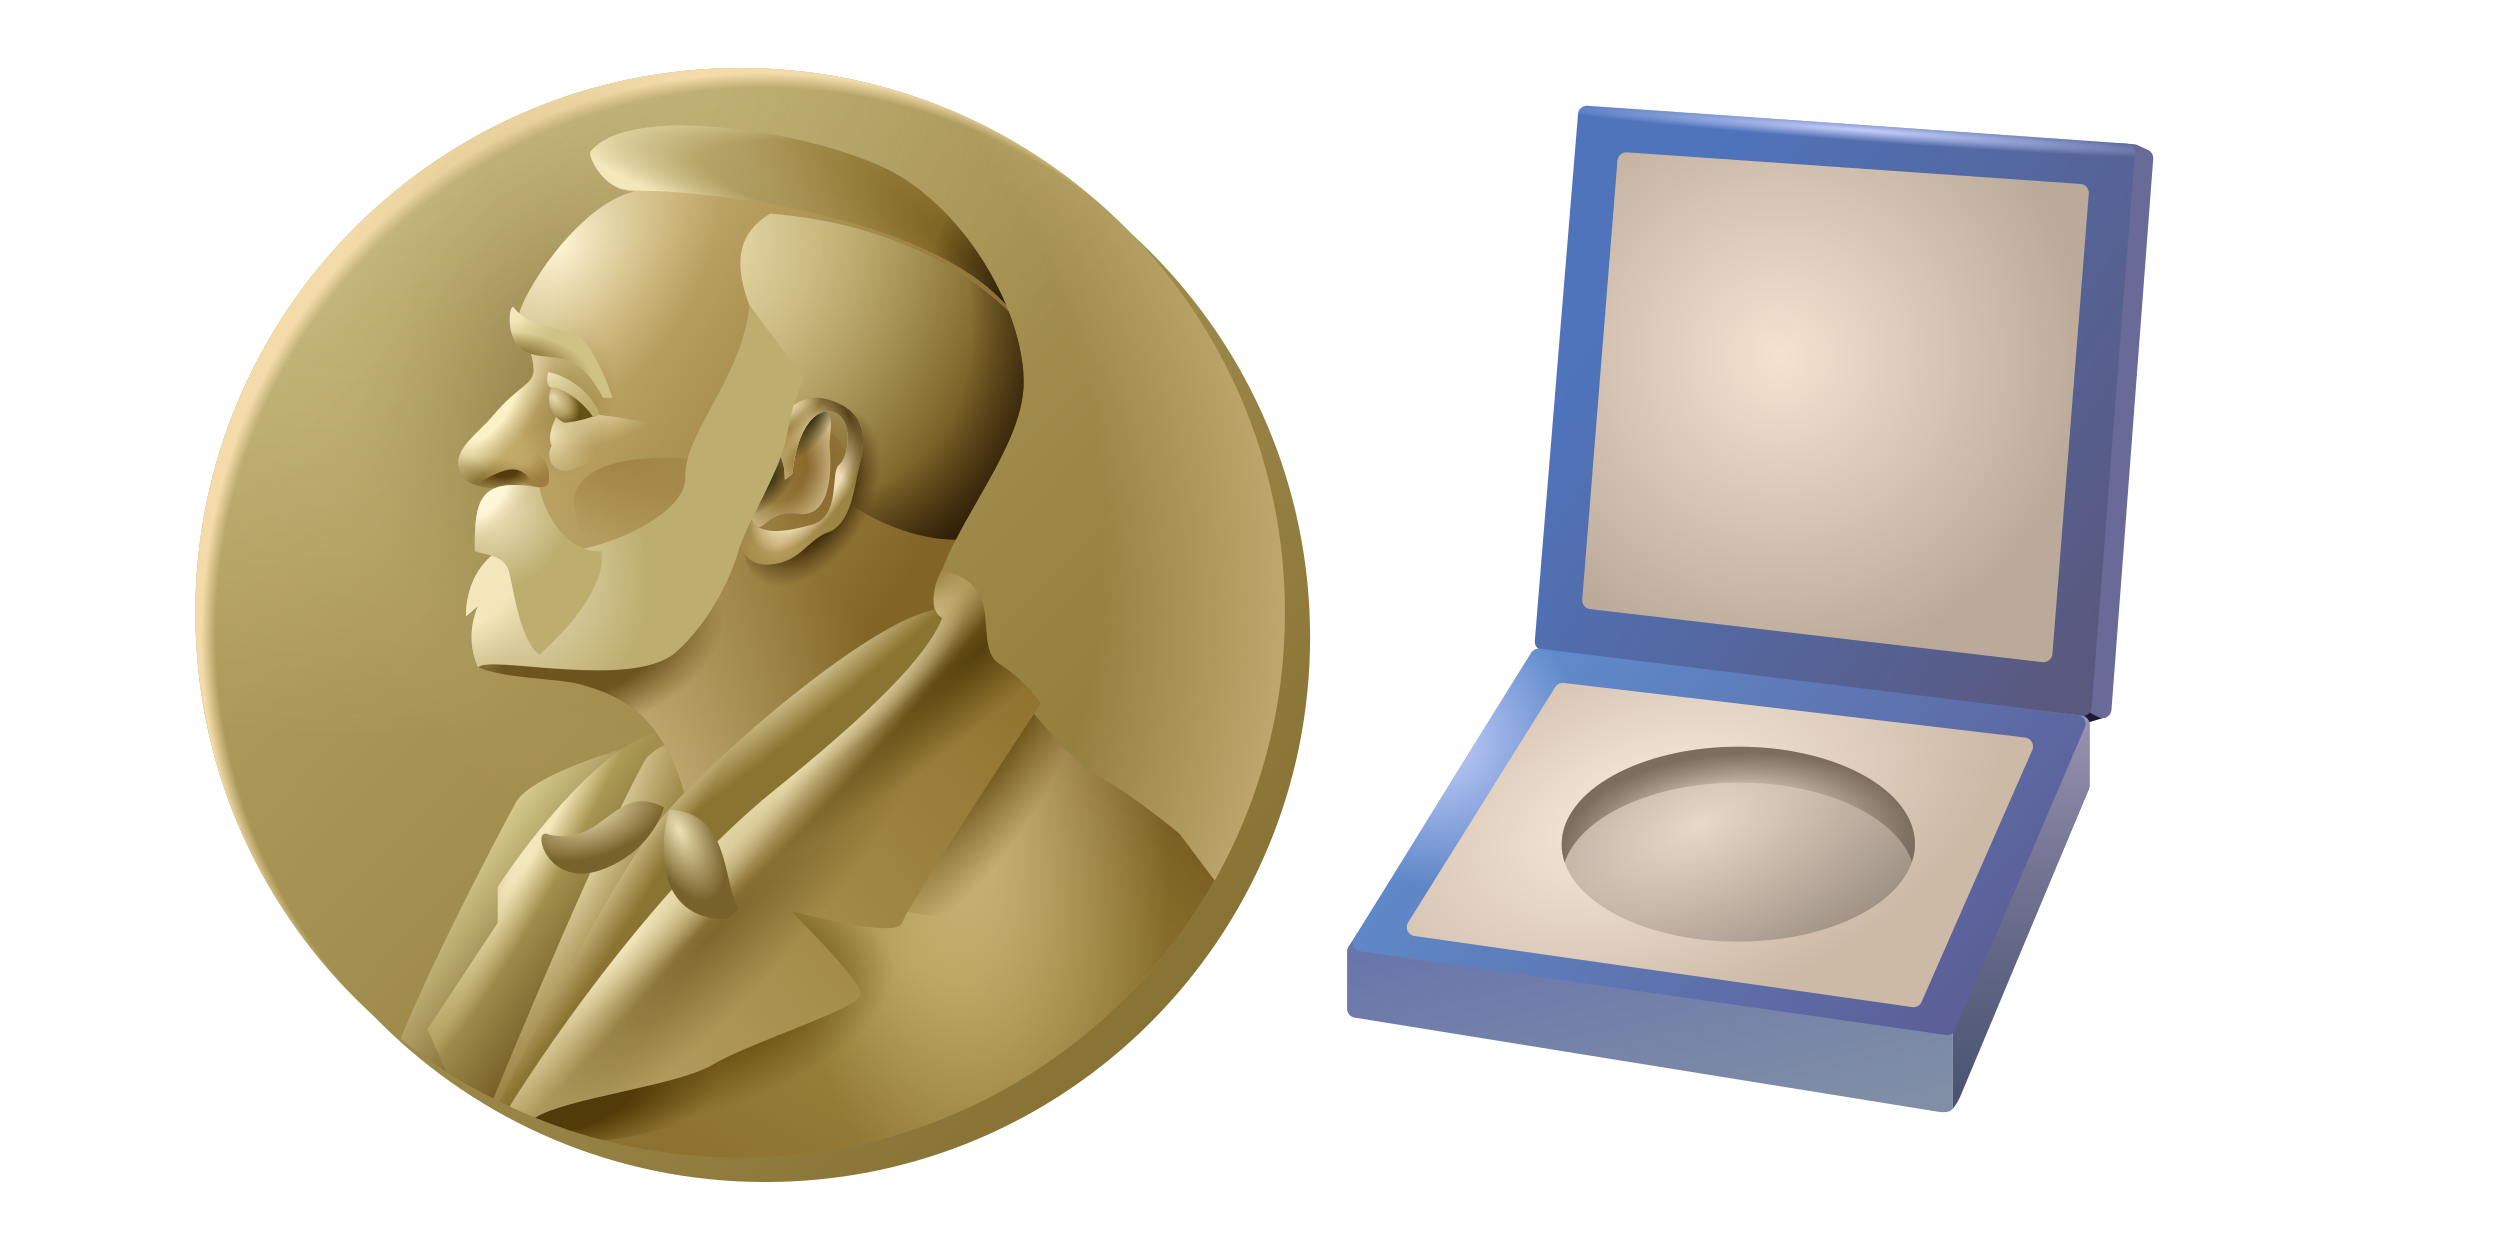 <svg viewBox="0 0 240 120" fill="none" xmlns="http://www.w3.org/2000/svg">
<path d="M125.769 61.174C125.769 90.059 102.353 113.475 73.468 113.475C44.582 113.475 21.166 90.059 21.166 61.174C21.166 32.288 44.582 8.872 73.468 8.872C102.353 8.872 125.769 32.288 125.769 61.174Z" fill="url(#paint0_linear_1909_232)"/>
<path d="M123.354 58.827C123.354 87.712 99.937 111.128 71.052 111.128C42.166 111.128 18.75 87.712 18.75 58.827C18.75 29.941 42.166 6.525 71.052 6.525C99.937 6.525 123.354 29.941 123.354 58.827Z" fill="url(#paint1_linear_1909_232)"/>
<path d="M123.354 58.827C123.354 87.712 99.937 111.128 71.052 111.128C42.166 111.128 18.75 87.712 18.75 58.827C18.75 29.941 42.166 6.525 71.052 6.525C99.937 6.525 123.354 29.941 123.354 58.827Z" fill="url(#paint2_radial_1909_232)"/>
<path d="M123.354 58.827C123.354 87.712 99.937 111.128 71.052 111.128C42.166 111.128 18.75 87.712 18.75 58.827C18.75 29.941 42.166 6.525 71.052 6.525C99.937 6.525 123.354 29.941 123.354 58.827Z" fill="url(#paint3_radial_1909_232)"/>
<path d="M123.354 58.827C123.354 87.712 99.937 111.128 71.052 111.128C42.166 111.128 18.75 87.712 18.75 58.827C18.75 29.941 42.166 6.525 71.052 6.525C99.937 6.525 123.354 29.941 123.354 58.827Z" fill="url(#paint4_radial_1909_232)"/>
<path d="M123.354 58.827C123.354 87.712 99.937 111.128 71.052 111.128C42.166 111.128 18.75 87.712 18.75 58.827C18.75 29.941 42.166 6.525 71.052 6.525C99.937 6.525 123.354 29.941 123.354 58.827Z" fill="url(#paint5_radial_1909_232)"/>
<path d="M63.028 82.897C67.783 75.468 66.743 75.319 64.811 71.308C59.343 71.308 50.052 93.397 46.09 104.442L49.507 106.225C52.429 100.925 59.224 88.841 63.028 82.897Z" fill="url(#paint6_radial_1909_232)"/>
<path fill-rule="evenodd" clip-rule="evenodd" d="M45.402 104.417C42.957 103.039 40.635 101.47 38.454 99.729C41.511 92.237 47.06 81.562 49.588 76.918C51.036 74.681 57.538 72.477 60.608 71.655L45.402 104.417Z" fill="url(#paint7_linear_1909_232)"/>
<path fill-rule="evenodd" clip-rule="evenodd" d="M47.36 105.467C45.805 104.676 44.295 103.809 42.835 102.872L41.036 98.793L47.779 88.596V85.142C50.849 80.427 58.338 70.833 63.733 70.175C61.081 72.953 52.056 94.033 47.36 105.467Z" fill="url(#paint8_linear_1909_232)"/>
<path fill-rule="evenodd" clip-rule="evenodd" d="M47.36 105.467C45.805 104.676 44.295 103.809 42.835 102.872L41.036 98.793L47.779 88.596V85.142C50.849 80.427 58.338 70.833 63.733 70.175C61.081 72.953 52.056 94.033 47.36 105.467Z" fill="url(#paint9_radial_1909_232)"/>
<path d="M49.753 30.538C49.884 28.564 55.345 19.683 60.937 18.367C57.976 18.367 56.551 15.187 56.661 14.584C60.444 9.814 77.384 12.61 84.785 16.064C92.187 19.518 98.108 29.222 98.272 36.459C98.437 43.695 89.391 52.248 89.72 58.662L65.871 76.918C63.897 68.366 58.634 66.228 55.345 65.241C52.713 64.452 48.437 64.145 46.628 64.09C45.805 61.787 46.068 56.179 49.095 53.81L47.352 51.174C46.958 49.727 46.628 46.985 47.944 46.985C45.477 46.697 44.242 46.403 43.996 44.682C43.75 42.961 46.063 41.433 47.352 39.882C49.778 36.963 51.233 36.984 51.233 35.472C51.233 33.959 49.753 30.538 49.753 30.538Z" fill="url(#paint10_linear_1909_232)"/>
<path d="M49.753 30.538C49.884 28.564 55.345 19.683 60.937 18.367C57.976 18.367 56.551 15.187 56.661 14.584C60.444 9.814 77.384 12.61 84.785 16.064C92.187 19.518 98.108 29.222 98.272 36.459C98.437 43.695 89.391 52.248 89.72 58.662L65.871 76.918C63.897 68.366 58.634 66.228 55.345 65.241C52.713 64.452 48.437 64.145 46.628 64.09C45.805 61.787 46.068 56.179 49.095 53.81L47.352 51.174C46.958 49.727 46.628 46.985 47.944 46.985C45.477 46.697 44.242 46.403 43.996 44.682C43.75 42.961 46.063 41.433 47.352 39.882C49.778 36.963 51.233 36.984 51.233 35.472C51.233 33.959 49.753 30.538 49.753 30.538Z" fill="url(#paint11_radial_1909_232)"/>
<path d="M49.753 30.538C49.884 28.564 55.345 19.683 60.937 18.367C57.976 18.367 56.551 15.187 56.661 14.584C60.444 9.814 77.384 12.61 84.785 16.064C92.187 19.518 98.108 29.222 98.272 36.459C98.437 43.695 89.391 52.248 89.72 58.662L65.871 76.918C63.897 68.366 58.634 66.228 55.345 65.241C52.713 64.452 48.437 64.145 46.628 64.09C45.805 61.787 46.068 56.179 49.095 53.81L47.352 51.174C46.958 49.727 46.628 46.985 47.944 46.985C45.477 46.697 44.242 46.403 43.996 44.682C43.75 42.961 46.063 41.433 47.352 39.882C49.778 36.963 51.233 36.984 51.233 35.472C51.233 33.959 49.753 30.538 49.753 30.538Z" fill="url(#paint12_radial_1909_232)"/>
<path d="M49.753 30.538C49.884 28.564 55.345 19.683 60.937 18.367C57.976 18.367 56.551 15.187 56.661 14.584C60.444 9.814 77.384 12.61 84.785 16.064C92.187 19.518 98.108 29.222 98.272 36.459C98.437 43.695 89.391 52.248 89.72 58.662L65.871 76.918C63.897 68.366 58.634 66.228 55.345 65.241C52.713 64.452 48.437 64.145 46.628 64.09C45.805 61.787 46.068 56.179 49.095 53.81L47.352 51.174C46.958 49.727 46.628 46.985 47.944 46.985C45.477 46.697 44.242 46.403 43.996 44.682C43.75 42.961 46.063 41.433 47.352 39.882C49.778 36.963 51.233 36.984 51.233 35.472C51.233 33.959 49.753 30.538 49.753 30.538Z" fill="url(#paint13_radial_1909_232)"/>
<path d="M49.753 30.538C49.884 28.564 55.345 19.683 60.937 18.367C57.976 18.367 56.551 15.187 56.661 14.584C60.444 9.814 77.384 12.61 84.785 16.064C92.187 19.518 98.108 29.222 98.272 36.459C98.437 43.695 89.391 52.248 89.72 58.662L65.871 76.918C63.897 68.366 58.634 66.228 55.345 65.241C52.713 64.452 48.437 64.145 46.628 64.09C45.805 61.787 46.068 56.179 49.095 53.81L47.352 51.174C46.958 49.727 46.628 46.985 47.944 46.985C45.477 46.697 44.242 46.403 43.996 44.682C43.75 42.961 46.063 41.433 47.352 39.882C49.778 36.963 51.233 36.984 51.233 35.472C51.233 33.959 49.753 30.538 49.753 30.538Z" fill="url(#paint14_radial_1909_232)"/>
<path d="M49.753 30.538C49.884 28.564 55.345 19.683 60.937 18.367C57.976 18.367 56.551 15.187 56.661 14.584C60.444 9.814 77.384 12.61 84.785 16.064C92.187 19.518 98.108 29.222 98.272 36.459C98.437 43.695 89.391 52.248 89.72 58.662L65.871 76.918C63.897 68.366 58.634 66.228 55.345 65.241C52.713 64.452 48.437 64.145 46.628 64.09C45.805 61.787 46.068 56.179 49.095 53.81L47.352 51.174C46.958 49.727 46.628 46.985 47.944 46.985C45.477 46.697 44.242 46.403 43.996 44.682C43.75 42.961 46.063 41.433 47.352 39.882C49.778 36.963 51.233 36.984 51.233 35.472C51.233 33.959 49.753 30.538 49.753 30.538Z" fill="url(#paint15_radial_1909_232)"/>
<path d="M49.753 30.538C49.884 28.564 55.345 19.683 60.937 18.367C57.976 18.367 56.551 15.187 56.661 14.584C60.444 9.814 77.384 12.61 84.785 16.064C92.187 19.518 98.108 29.222 98.272 36.459C98.437 43.695 89.391 52.248 89.72 58.662L65.871 76.918C63.897 68.366 58.634 66.228 55.345 65.241C52.713 64.452 48.437 64.145 46.628 64.09C45.805 61.787 46.068 56.179 49.095 53.81L47.352 51.174C46.958 49.727 46.628 46.985 47.944 46.985C45.477 46.697 44.242 46.403 43.996 44.682C43.75 42.961 46.063 41.433 47.352 39.882C49.778 36.963 51.233 36.984 51.233 35.472C51.233 33.959 49.753 30.538 49.753 30.538Z" fill="url(#paint16_radial_1909_232)"/>
<path d="M55.099 47.725C55.345 46.491 56.743 43.202 67.187 44.106C68.174 52.165 59.95 56.771 58.306 55.702C56.661 54.633 54.852 48.958 55.099 47.725Z" fill="url(#paint17_radial_1909_232)"/>
<path fill-rule="evenodd" clip-rule="evenodd" d="M51.071 107.176C50.001 106.734 48.948 106.256 47.915 105.746C51.881 97.825 59.203 83.897 63.075 79.057C68.338 72.478 86.101 57.346 91.2 58.498L84.95 73.136L51.071 107.176Z" fill="#8A7431"/>
<path fill-rule="evenodd" clip-rule="evenodd" d="M51.071 107.176C50.001 106.734 48.948 106.256 47.915 105.746C51.881 97.825 59.203 83.897 63.075 79.057C68.338 72.478 86.101 57.346 91.2 58.498L84.95 73.136L51.071 107.176Z" fill="url(#paint18_radial_1909_232)"/>
<path fill-rule="evenodd" clip-rule="evenodd" d="M51.071 107.176C50.001 106.734 48.948 106.256 47.915 105.746C51.881 97.825 59.203 83.897 63.075 79.057C68.338 72.478 86.101 57.346 91.2 58.498L84.95 73.136L51.071 107.176Z" fill="url(#paint19_radial_1909_232)"/>
<path fill-rule="evenodd" clip-rule="evenodd" d="M50.302 106.85L50.575 106.029L78.535 80.043L98.436 67.543C99.971 69.462 103.601 73.595 105.837 74.779C108.074 75.964 111.704 78.782 113.239 80.043L116.609 84.536C107.63 100.412 90.592 111.128 71.052 111.128C63.679 111.128 56.663 109.602 50.302 106.85Z" fill="url(#paint20_linear_1909_232)"/>
<path fill-rule="evenodd" clip-rule="evenodd" d="M50.302 106.85L50.575 106.029L78.535 80.043L98.436 67.543C99.971 69.462 103.601 73.595 105.837 74.779C108.074 75.964 111.704 78.782 113.239 80.043L116.609 84.536C107.63 100.412 90.592 111.128 71.052 111.128C63.679 111.128 56.663 109.602 50.302 106.85Z" fill="url(#paint21_radial_1909_232)"/>
<path fill-rule="evenodd" clip-rule="evenodd" d="M50.302 106.85L50.575 106.029L78.535 80.043L98.436 67.543C99.971 69.462 103.601 73.595 105.837 74.779C108.074 75.964 111.704 78.782 113.239 80.043L116.609 84.536C107.63 100.412 90.592 111.128 71.052 111.128C63.679 111.128 56.663 109.602 50.302 106.85Z" fill="url(#paint22_radial_1909_232)"/>
<path fill-rule="evenodd" clip-rule="evenodd" d="M102.785 72.348C101.084 70.703 99.371 68.712 98.436 67.543L78.535 80.043L55.574 101.382C53.739 103.724 52.272 105.761 51.338 107.285C53.444 108.143 55.618 108.867 57.851 109.448C61.872 109.394 72.235 105.782 75.806 103.699C79.753 101.396 89.157 95.828 89.322 94.512C89.453 93.459 84.881 88.7 82.578 86.453C85.977 87.385 92.874 88.92 93.269 87.604C93.565 86.615 98.524 78.878 102.785 72.348Z" fill="url(#paint23_radial_1909_232)"/>
<path fill-rule="evenodd" clip-rule="evenodd" d="M102.785 72.348C101.084 70.703 99.371 68.712 98.436 67.543L78.535 80.043L55.574 101.382C53.739 103.724 52.272 105.761 51.338 107.285C53.444 108.143 55.618 108.867 57.851 109.448C61.872 109.394 72.235 105.782 75.806 103.699C79.753 101.396 89.157 95.828 89.322 94.512C89.453 93.459 84.881 88.7 82.578 86.453C85.977 87.385 92.874 88.92 93.269 87.604C93.565 86.615 98.524 78.878 102.785 72.348Z" fill="url(#paint24_radial_1909_232)"/>
<path fill-rule="evenodd" clip-rule="evenodd" d="M102.785 72.348C101.084 70.703 99.371 68.712 98.436 67.543L78.535 80.043L55.574 101.382C53.739 103.724 52.272 105.761 51.338 107.285C53.444 108.143 55.618 108.867 57.851 109.448C61.872 109.394 72.235 105.782 75.806 103.699C79.753 101.396 89.157 95.828 89.322 94.512C89.453 93.459 84.881 88.7 82.578 86.453C85.977 87.385 92.874 88.92 93.269 87.604C93.565 86.615 98.524 78.878 102.785 72.348Z" fill="url(#paint25_radial_1909_232)"/>
<path fill-rule="evenodd" clip-rule="evenodd" d="M51.368 107.298C50.541 106.962 49.725 106.605 48.921 106.229C53.306 99.171 63.747 84.417 74.259 75.931C83.326 68.612 88.983 63.107 90.458 59.319C88.815 58.456 90.007 55.167 90.458 54.715C94.345 55.612 94.518 58.079 94.673 60.286C94.774 61.722 94.867 63.048 95.969 63.761C98.206 65.208 99.533 66.886 99.916 67.543C95.64 74.013 86.989 87.28 86.594 88.596C86.2 89.912 79.303 88.376 75.904 87.445C78.206 89.692 82.779 94.451 82.647 95.504C82.554 96.251 79.226 97.581 75.645 99.013C72.918 100.103 70.044 101.252 68.338 102.247C66.607 103.257 63.106 104.045 59.663 104.82C56.239 105.591 52.873 106.349 51.368 107.298Z" fill="url(#paint26_linear_1909_232)"/>
<path fill-rule="evenodd" clip-rule="evenodd" d="M51.368 107.298C50.541 106.962 49.725 106.605 48.921 106.229C53.306 99.171 63.747 84.417 74.259 75.931C83.326 68.612 88.983 63.107 90.458 59.319C88.815 58.456 90.007 55.167 90.458 54.715C94.345 55.612 94.518 58.079 94.673 60.286C94.774 61.722 94.867 63.048 95.969 63.761C98.206 65.208 99.533 66.886 99.916 67.543C95.64 74.013 86.989 87.28 86.594 88.596C86.2 89.912 79.303 88.376 75.904 87.445C78.206 89.692 82.779 94.451 82.647 95.504C82.554 96.251 79.226 97.581 75.645 99.013C72.918 100.103 70.044 101.252 68.338 102.247C66.607 103.257 63.106 104.045 59.663 104.82C56.239 105.591 52.873 106.349 51.368 107.298Z" fill="url(#paint27_radial_1909_232)"/>
<path fill-rule="evenodd" clip-rule="evenodd" d="M51.368 107.298C50.541 106.962 49.725 106.605 48.921 106.229C53.306 99.171 63.747 84.417 74.259 75.931C83.326 68.612 88.983 63.107 90.458 59.319C88.815 58.456 90.007 55.167 90.458 54.715C94.345 55.612 94.518 58.079 94.673 60.286C94.774 61.722 94.867 63.048 95.969 63.761C98.206 65.208 99.533 66.886 99.916 67.543C95.64 74.013 86.989 87.28 86.594 88.596C86.2 89.912 79.303 88.376 75.904 87.445C78.206 89.692 82.779 94.451 82.647 95.504C82.554 96.251 79.226 97.581 75.645 99.013C72.918 100.103 70.044 101.252 68.338 102.247C66.607 103.257 63.106 104.045 59.663 104.82C56.239 105.591 52.873 106.349 51.368 107.298Z" fill="url(#paint28_radial_1909_232)"/>
<path fill-rule="evenodd" clip-rule="evenodd" d="M51.368 107.298C50.541 106.962 49.725 106.605 48.921 106.229C53.306 99.171 63.747 84.417 74.259 75.931C83.326 68.612 88.983 63.107 90.458 59.319C88.815 58.456 90.007 55.167 90.458 54.715C94.345 55.612 94.518 58.079 94.673 60.286C94.774 61.722 94.867 63.048 95.969 63.761C98.206 65.208 99.533 66.886 99.916 67.543C95.64 74.013 86.989 87.28 86.594 88.596C86.2 89.912 79.303 88.376 75.904 87.445C78.206 89.692 82.779 94.451 82.647 95.504C82.554 96.251 79.226 97.581 75.645 99.013C72.918 100.103 70.044 101.252 68.338 102.247C66.607 103.257 63.106 104.045 59.663 104.82C56.239 105.591 52.873 106.349 51.368 107.298Z" fill="url(#paint29_radial_1909_232)"/>
<path fill-rule="evenodd" clip-rule="evenodd" d="M51.368 107.298C50.541 106.962 49.725 106.605 48.921 106.229C53.306 99.171 63.747 84.417 74.259 75.931C83.326 68.612 88.983 63.107 90.458 59.319C88.815 58.456 90.007 55.167 90.458 54.715C94.345 55.612 94.518 58.079 94.673 60.286C94.774 61.722 94.867 63.048 95.969 63.761C98.206 65.208 99.533 66.886 99.916 67.543C95.64 74.013 86.989 87.28 86.594 88.596C86.2 89.912 79.303 88.376 75.904 87.445C78.206 89.692 82.779 94.451 82.647 95.504C82.554 96.251 79.226 97.581 75.645 99.013C72.918 100.103 70.044 101.252 68.338 102.247C66.607 103.257 63.106 104.045 59.663 104.82C56.239 105.591 52.873 106.349 51.368 107.298Z" fill="url(#paint30_radial_1909_232)"/>
<path fill-rule="evenodd" clip-rule="evenodd" d="M51.368 107.298C50.541 106.962 49.725 106.605 48.921 106.229C53.306 99.171 63.747 84.417 74.259 75.931C83.326 68.612 88.983 63.107 90.458 59.319C88.815 58.456 90.007 55.167 90.458 54.715C94.345 55.612 94.518 58.079 94.673 60.286C94.774 61.722 94.867 63.048 95.969 63.761C98.206 65.208 99.533 66.886 99.916 67.543C95.64 74.013 86.989 87.28 86.594 88.596C86.2 89.912 79.303 88.376 75.904 87.445C78.206 89.692 82.779 94.451 82.647 95.504C82.554 96.251 79.226 97.581 75.645 99.013C72.918 100.103 70.044 101.252 68.338 102.247C66.607 103.257 63.106 104.045 59.663 104.82C56.239 105.591 52.873 106.349 51.368 107.298Z" fill="url(#paint31_radial_1909_232)"/>
<path fill-rule="evenodd" clip-rule="evenodd" d="M96.844 29.913C97.717 32.161 98.225 34.409 98.272 36.459C98.356 40.144 96.051 44.17 93.812 48.081C93.092 49.34 92.378 50.588 91.753 51.808C87.851 51.818 83.958 49.967 81.989 48.63C82.515 41.393 77.823 39.803 75.41 39.913C75.903 38.129 74.738 35.608 73.492 32.911C71.406 28.397 69.091 23.388 73.93 20.505C85.12 21.412 92.417 25.656 96.844 29.913Z" fill="url(#paint32_linear_1909_232)"/>
<path fill-rule="evenodd" clip-rule="evenodd" d="M96.844 29.913C97.717 32.161 98.225 34.409 98.272 36.459C98.356 40.144 96.051 44.17 93.812 48.081C93.092 49.34 92.378 50.588 91.753 51.808C87.851 51.818 83.958 49.967 81.989 48.63C82.515 41.393 77.823 39.803 75.41 39.913C75.903 38.129 74.738 35.608 73.492 32.911C71.406 28.397 69.091 23.388 73.93 20.505C85.12 21.412 92.417 25.656 96.844 29.913Z" fill="url(#paint33_radial_1909_232)"/>
<path fill-rule="evenodd" clip-rule="evenodd" d="M96.844 29.913C97.717 32.161 98.225 34.409 98.272 36.459C98.356 40.144 96.051 44.17 93.812 48.081C93.092 49.34 92.378 50.588 91.753 51.808C87.851 51.818 83.958 49.967 81.989 48.63C82.515 41.393 77.823 39.803 75.41 39.913C75.903 38.129 74.738 35.608 73.492 32.911C71.406 28.397 69.091 23.388 73.93 20.505C85.12 21.412 92.417 25.656 96.844 29.913Z" fill="url(#paint34_radial_1909_232)"/>
<path d="M53.535 39.747H56.907C58.798 39.967 66.093 40.956 63.856 41.68C61.06 42.584 56.907 44.27 55.098 45.011C53.289 45.751 52.22 44.106 52.96 42.79C52.499 41.935 53.152 40.405 53.535 39.747Z" fill="url(#paint35_radial_1909_232)"/>
<path d="M53.535 39.747H56.907C58.798 39.967 66.093 40.956 63.856 41.68C61.06 42.584 56.907 44.27 55.098 45.011C53.289 45.751 52.22 44.106 52.96 42.79C52.499 41.935 53.152 40.405 53.535 39.747Z" fill="url(#paint36_radial_1909_232)"/>
<path fill-rule="evenodd" clip-rule="evenodd" d="M59.553 18.117C60.187 18.25 60.942 18.326 61.841 18.326C67.065 18.326 88.562 20.36 96.596 29.299C94.306 23.821 89.899 18.451 84.785 16.064C77.384 12.61 60.443 9.814 56.66 14.584C56.569 15.084 57.534 17.355 59.553 18.117Z" fill="url(#paint37_linear_1909_232)"/>
<path fill-rule="evenodd" clip-rule="evenodd" d="M59.553 18.117C60.187 18.25 60.942 18.326 61.841 18.326C67.065 18.326 88.562 20.36 96.596 29.299C94.306 23.821 89.899 18.451 84.785 16.064C77.384 12.61 60.443 9.814 56.66 14.584C56.569 15.084 57.534 17.355 59.553 18.117Z" fill="url(#paint38_radial_1909_232)"/>
<path fill-rule="evenodd" clip-rule="evenodd" d="M59.553 18.117C60.187 18.25 60.942 18.326 61.841 18.326C67.065 18.326 88.562 20.36 96.596 29.299C94.306 23.821 89.899 18.451 84.785 16.064C77.384 12.61 60.443 9.814 56.66 14.584C56.569 15.084 57.534 17.355 59.553 18.117Z" fill="url(#paint39_radial_1909_232)"/>
<path fill-rule="evenodd" clip-rule="evenodd" d="M59.553 18.117C60.187 18.25 60.942 18.326 61.841 18.326C67.065 18.326 88.562 20.36 96.596 29.299C94.306 23.821 89.899 18.451 84.785 16.064C77.384 12.61 60.443 9.814 56.66 14.584C56.569 15.084 57.534 17.355 59.553 18.117Z" fill="url(#paint40_radial_1909_232)"/>
<path d="M54.153 40.571C52.467 39.789 52.179 37.569 53.659 36.253C55.731 37.043 57.099 38.94 57.524 39.789C57.524 39.789 55.427 40.571 54.153 40.571Z" fill="url(#paint41_radial_1909_232)"/>
<path d="M52.713 45.998C52.795 44.271 51.644 42.544 48.766 43.037C45.476 43.613 47.532 45.998 48.766 45.998C49.999 45.998 52.631 47.724 52.713 45.998Z" fill="url(#paint42_radial_1909_232)"/>
<path d="M46.164 46.197C46.904 48.746 52.467 46.82 51.562 46.573C51.021 46.426 50.778 45.346 49.507 45.083C48.654 44.906 47.453 45.536 46.164 46.197Z" fill="url(#paint43_radial_1909_232)"/>
<path d="M55.427 32.265C56.743 32.857 58.223 36.459 58.799 38.186H57.894C55.345 33.333 53.124 34.731 50.74 33.909C48.355 33.087 48.848 28.893 49.342 29.551C50.411 31.113 53.782 31.524 55.427 32.265Z" fill="#CFC284"/>
<path d="M55.427 32.265C56.743 32.857 58.223 36.459 58.799 38.186H57.894C55.345 33.333 53.124 34.731 50.74 33.909C48.355 33.087 48.848 28.893 49.342 29.551C50.411 31.113 53.782 31.524 55.427 32.265Z" fill="url(#paint44_radial_1909_232)"/>
<path d="M55.427 32.265C56.743 32.857 58.223 36.459 58.799 38.186H57.894C55.345 33.333 53.124 34.731 50.74 33.909C48.355 33.087 48.848 28.893 49.342 29.551C50.411 31.113 53.782 31.524 55.427 32.265Z" fill="url(#paint45_radial_1909_232)"/>
<path d="M64.15 72.155C61.681 67.482 58.405 66.504 55.838 65.734C53.66 65.08 48.519 65.24 45.723 63.985C47.591 63.364 51.8 63.747 54.074 63.985C56.876 64.279 59.836 64.589 62.582 63.349C66.661 61.507 68.558 58.47 68.996 57.181C71.326 61.046 73.683 69.434 64.473 72.066C64.365 72.097 64.257 72.126 64.15 72.155Z" fill="url(#paint46_radial_1909_232)"/>
<path d="M80.837 39.412C78.8 38.438 77.206 39.589 75.523 43.751C74.313 46.053 72.141 50.959 73.132 52.164C74.372 53.669 79.774 50.216 80.837 47.913C81.899 45.611 82.874 40.386 80.837 39.412Z" fill="url(#paint47_radial_1909_232)"/>
<path d="M79.654 43.111C79.482 41.473 80.629 39.147 78.103 39.147C73.449 39.147 71.353 48.771 72.301 50.193C73.249 51.615 73.421 48.9 76.653 49.331C79.885 49.762 79.826 44.748 79.654 43.111Z" fill="url(#paint48_radial_1909_232)"/>
<path d="M79.654 43.111C79.482 41.473 80.629 39.147 78.103 39.147C73.449 39.147 71.353 48.771 72.301 50.193C73.249 51.615 73.421 48.9 76.653 49.331C79.885 49.762 79.826 44.748 79.654 43.111Z" fill="url(#paint49_radial_1909_232)"/>
<path d="M70.702 50.663C70.767 49.352 71.947 45.355 74.568 43.716C77.583 44.109 76.01 48.762 73.782 49.221C71.554 49.68 70.636 51.974 70.702 50.663Z" fill="url(#paint50_radial_1909_232)"/>
<path d="M81.119 45.597C82.005 44.889 82.988 41.879 81.659 40.817L80.509 38.925C85.29 40.254 84.728 44.72 84.374 46.491C84.019 48.262 83.156 52.937 81.119 53.645C79.082 54.354 77.447 56.271 74.259 56.359C71.071 56.448 70.847 50.659 72.53 50.659C73.415 52.342 75.54 52.15 78.463 51.353C81.385 50.556 80.234 46.305 81.119 45.597Z" fill="url(#paint51_radial_1909_232)"/>
<path d="M80.546 39.855C79.218 38.792 76.675 39.855 76.055 45.522L75.346 46.053C75.346 42.865 73.822 43.369 74.323 41.663C74.956 39.512 76.816 37.608 79.484 38.349C84.266 39.677 82.671 43.751 82.317 45.522C81.963 47.293 81.52 50.392 79.484 51.101C77.447 51.809 76.827 54.112 73.639 54.2C70.451 54.289 70.274 49.698 71.956 49.698C72.842 51.381 74.967 51.189 77.889 50.392C80.812 49.595 79.661 45.345 80.546 44.636C81.432 43.928 81.874 40.917 80.546 39.855Z" fill="#9A8644"/>
<path d="M80.546 39.855C79.218 38.792 76.675 39.855 76.055 45.522L75.346 46.053C75.346 42.865 73.822 43.369 74.323 41.663C74.956 39.512 76.816 37.608 79.484 38.349C84.266 39.677 82.671 43.751 82.317 45.522C81.963 47.293 81.52 50.392 79.484 51.101C77.447 51.809 76.827 54.112 73.639 54.2C70.451 54.289 70.274 49.698 71.956 49.698C72.842 51.381 74.967 51.189 77.889 50.392C80.812 49.595 79.661 45.345 80.546 44.636C81.432 43.928 81.874 40.917 80.546 39.855Z" fill="url(#paint52_radial_1909_232)"/>
<path d="M80.546 39.855C79.218 38.792 76.675 39.855 76.055 45.522L75.346 46.053C75.346 42.865 73.822 43.369 74.323 41.663C74.956 39.512 76.816 37.608 79.484 38.349C84.266 39.677 82.671 43.751 82.317 45.522C81.963 47.293 81.52 50.392 79.484 51.101C77.447 51.809 76.827 54.112 73.639 54.2C70.451 54.289 70.274 49.698 71.956 49.698C72.842 51.381 74.967 51.189 77.889 50.392C80.812 49.595 79.661 45.345 80.546 44.636C81.432 43.928 81.874 40.917 80.546 39.855Z" fill="url(#paint53_radial_1909_232)"/>
<path d="M80.546 39.855C79.218 38.792 76.675 39.855 76.055 45.522L75.346 46.053C75.346 42.865 73.822 43.369 74.323 41.663C74.956 39.512 76.816 37.608 79.484 38.349C84.266 39.677 82.671 43.751 82.317 45.522C81.963 47.293 81.52 50.392 79.484 51.101C77.447 51.809 76.827 54.112 73.639 54.2C70.451 54.289 70.274 49.698 71.956 49.698C72.842 51.381 74.967 51.189 77.889 50.392C80.812 49.595 79.661 45.345 80.546 44.636C81.432 43.928 81.874 40.917 80.546 39.855Z" fill="url(#paint54_radial_1909_232)"/>
<path d="M80.546 39.855C79.218 38.792 76.675 39.855 76.055 45.522L75.346 46.053C75.346 42.865 73.822 43.369 74.323 41.663C74.956 39.512 76.816 37.608 79.484 38.349C84.266 39.677 82.671 43.751 82.317 45.522C81.963 47.293 81.52 50.392 79.484 51.101C77.447 51.809 76.827 54.112 73.639 54.2C70.451 54.289 70.274 49.698 71.956 49.698C72.842 51.381 74.967 51.189 77.889 50.392C80.812 49.595 79.661 45.345 80.546 44.636C81.432 43.928 81.874 40.917 80.546 39.855Z" fill="url(#paint55_radial_1909_232)"/>
<path d="M80.546 39.855C79.218 38.792 76.675 39.855 76.055 45.522L75.346 46.053C75.346 42.865 73.822 43.369 74.323 41.663C74.956 39.512 76.816 37.608 79.484 38.349C84.266 39.677 82.671 43.751 82.317 45.522C81.963 47.293 81.52 50.392 79.484 51.101C77.447 51.809 76.827 54.112 73.639 54.2C70.451 54.289 70.274 49.698 71.956 49.698C72.842 51.381 74.967 51.189 77.889 50.392C80.812 49.595 79.661 45.345 80.546 44.636C81.432 43.928 81.874 40.917 80.546 39.855Z" fill="url(#paint56_radial_1909_232)"/>
<path d="M44.737 59.156C44.71 58.059 45.017 54.452 48.109 52.741C54.194 54.797 65.954 50.11 65.79 45.834C65.625 41.557 71.216 36.377 71.956 29.304L77.138 36.212C77.248 36.623 76.183 37.907 75.575 41.639C74.998 45.176 71.709 50.015 70.806 53.153C70.23 55.154 68.239 59.649 64.884 62.61C60.69 66.31 46.711 62.774 45.889 64.09C44.77 61.524 45.422 59.265 45.889 58.169L44.737 59.156Z" fill="url(#paint57_radial_1909_232)"/>
<path d="M44.737 59.156C44.71 58.059 45.017 54.452 48.109 52.741C54.194 54.797 65.954 50.11 65.79 45.834C65.625 41.557 71.216 36.377 71.956 29.304L77.138 36.212C77.248 36.623 76.183 37.907 75.575 41.639C74.998 45.176 71.709 50.015 70.806 53.153C70.23 55.154 68.239 59.649 64.884 62.61C60.69 66.31 46.711 62.774 45.889 64.09C44.77 61.524 45.422 59.265 45.889 58.169L44.737 59.156Z" fill="url(#paint58_radial_1909_232)"/>
<path d="M52.713 80.132C58.141 81.283 58.963 75.033 63.733 77.5C63.349 78.981 61.562 82.27 57.483 83.586C52.384 85.231 50.904 79.145 52.713 80.132Z" fill="url(#paint59_radial_1909_232)"/>
<path d="M70.969 87.28C69.325 85.142 70.311 77.905 64.226 77.74C63.239 81.194 62.943 88.135 69.653 88.266L70.969 87.28Z" fill="url(#paint60_radial_1909_232)"/>
<path d="M45.57 52.905C45.57 48.054 45.888 45.751 51.809 46.82C52.22 49.342 54.44 53.103 57.73 52.905C57.73 52.905 58.881 56.441 51.809 62.856C50.164 61.787 49.424 57.511 48.93 55.126C48.536 53.218 46.748 53.371 45.57 52.905Z" fill="url(#paint61_radial_1909_232)"/>
<path d="M45.57 52.905C45.57 48.054 45.888 45.751 51.809 46.82C52.22 49.342 54.44 53.103 57.73 52.905C57.73 52.905 58.881 56.441 51.809 62.856C50.164 61.787 49.424 57.511 48.93 55.126C48.536 53.218 46.748 53.371 45.57 52.905Z" fill="url(#paint62_radial_1909_232)"/>
<path d="M52.631 35.718C54.769 36.129 57.039 37.988 57.565 39.83C57.413 39.851 57.154 40.035 56.964 40.067C56.064 38.655 53.947 37.075 52.837 37.198C52.302 36.767 52.631 35.718 52.631 35.718Z" fill="#BDAE6D"/>
<path d="M52.631 35.718C54.769 36.129 57.039 37.988 57.565 39.83C57.413 39.851 57.154 40.035 56.964 40.067C56.064 38.655 53.947 37.075 52.837 37.198C52.302 36.767 52.631 35.718 52.631 35.718Z" fill="url(#paint63_radial_1909_232)"/>
<path d="M199.152 68.841V66.396L202.2 68.841L200.157 69.444L199.152 68.841Z" fill="#191A36"/>
<path d="M206.71 15.245C206.737 14.888 206.54 14.552 206.215 14.402L205.16 13.915C205.063 13.87 204.959 13.844 204.853 13.838L203.355 13.747L200.358 68.272L201.449 68.842C201.995 69.127 202.654 68.76 202.701 68.146L206.71 15.245Z" fill="#696A97"/>
<path d="M151.491 10.941C151.53 10.473 151.937 10.123 152.406 10.156L204.152 13.787C204.627 13.82 204.983 14.234 204.946 14.709L200.796 67.949C200.758 68.435 200.322 68.792 199.838 68.733L148.092 62.443C147.635 62.388 147.303 61.981 147.341 61.522L151.491 10.941Z" fill="url(#paint64_linear_1909_232)"/>
<path d="M151.491 10.941C151.53 10.473 151.937 10.123 152.406 10.156L204.152 13.787C204.627 13.82 204.983 14.234 204.946 14.709L200.796 67.949C200.758 68.435 200.322 68.792 199.838 68.733L148.092 62.443C147.635 62.388 147.303 61.981 147.341 61.522L151.491 10.941Z" fill="url(#paint65_radial_1909_232)"/>
<path d="M155.276 15.413C155.314 14.944 155.722 14.593 156.191 14.626L199.729 17.66C200.205 17.694 200.562 18.108 200.525 18.583L197.034 62.783C196.996 63.268 196.562 63.624 196.079 63.567L152.649 58.474C152.191 58.42 151.858 58.014 151.895 57.554L155.276 15.413Z" fill="url(#paint66_radial_1909_232)"/>
<path d="M129.322 96.847C129.322 97.268 129.627 97.626 130.043 97.693L186.012 106.721C187.262 106.938 187.464 106.419 187.464 106.419V99.453V93.491L143.723 69.176L129.463 90.865C129.371 91.005 129.322 91.169 129.322 91.336V96.847Z" fill="url(#paint67_linear_1909_232)"/>
<path d="M200.525 75.765C200.569 75.66 200.592 75.548 200.592 75.434V69.545C200.592 69.107 200.261 68.739 199.825 68.693L193.961 68.071L187.463 97.979L187.463 106.452C187.463 106.452 187.848 106.017 188.179 105.276L200.525 75.765Z" fill="#485370"/>
<path d="M200.525 75.765C200.569 75.66 200.592 75.548 200.592 75.434V69.545C200.592 69.107 200.261 68.739 199.825 68.693L193.961 68.071L187.463 97.979L187.463 106.452C187.463 106.452 187.848 106.017 188.179 105.276L200.525 75.765Z" fill="url(#paint68_linear_1909_232)"/>
<path d="M146.985 62.676C147.161 62.392 147.486 62.236 147.818 62.277L199.46 68.635C200.027 68.704 200.369 69.298 200.144 69.823L187.723 98.848C187.57 99.205 187.197 99.415 186.813 99.36L130.621 91.332C130.009 91.245 129.688 90.557 130.014 90.031L146.985 62.676Z" fill="url(#paint69_linear_1909_232)"/>
<path d="M146.985 62.676C147.161 62.392 147.486 62.236 147.818 62.277L199.46 68.635C200.027 68.704 200.369 69.298 200.144 69.823L187.723 98.848C187.57 99.205 187.197 99.415 186.813 99.36L130.621 91.332C130.009 91.245 129.688 90.557 130.014 90.031L146.985 62.676Z" fill="url(#paint70_radial_1909_232)"/>
<path d="M149.298 65.963C149.474 65.682 149.796 65.527 150.125 65.566L194.418 70.805C194.99 70.873 195.334 71.474 195.102 72.002L184.473 96.18C184.319 96.532 183.948 96.738 183.567 96.683L135.784 89.857C135.17 89.77 134.85 89.08 135.178 88.554L149.298 65.963Z" fill="url(#paint71_radial_1909_232)"/>
<path d="M183.831 81.013C183.84 86.181 176.256 90.383 166.892 90.399C157.528 90.415 149.93 86.238 149.921 81.07C149.913 75.902 157.496 71.7 166.86 71.684C176.224 71.668 183.822 75.844 183.831 81.013Z" fill="url(#paint72_radial_1909_232)"/>
<path fill-rule="evenodd" clip-rule="evenodd" d="M183.544 82.744C183.733 82.183 183.832 81.604 183.831 81.013C183.822 75.845 176.224 71.668 166.86 71.684C157.496 71.7 149.912 75.902 149.921 81.07C149.922 81.656 150.02 82.228 150.208 82.783C151.671 78.439 158.567 75.142 166.86 75.127C175.164 75.113 182.079 78.396 183.544 82.744Z" fill="url(#paint73_radial_1909_232)"/>
<defs>
<linearGradient id="paint0_linear_1909_232" x1="33.419" y1="14.135" x2="120.26" y2="98.344" gradientUnits="userSpaceOnUse">
<stop stop-color="#B9A868"/>
<stop offset="1" stop-color="#846F31"/>
</linearGradient>
<linearGradient id="paint1_linear_1909_232" x1="31.003" y1="11.788" x2="117.844" y2="95.997" gradientUnits="userSpaceOnUse">
<stop stop-color="#B9A868"/>
<stop offset="1" stop-color="#8A7333"/>
</linearGradient>
<radialGradient id="paint2_radial_1909_232" cx="0" cy="0" r="1" gradientUnits="userSpaceOnUse" gradientTransform="translate(33.964 -5.811) rotate(75.487) scale(76.791)">
<stop stop-color="#ECE4BA" stop-opacity="0.5"/>
<stop offset="1" stop-color="#ECE4BA" stop-opacity="0"/>
</radialGradient>
<radialGradient id="paint3_radial_1909_232" cx="0" cy="0" r="1" gradientUnits="userSpaceOnUse" gradientTransform="translate(73.108 60.8) rotate(82.614) scale(53.734)">
<stop offset="0.974" stop-color="#F4DCAA" stop-opacity="0"/>
<stop offset="1" stop-color="#F4DCAA"/>
</radialGradient>
<radialGradient id="paint4_radial_1909_232" cx="0" cy="0" r="1" gradientUnits="userSpaceOnUse" gradientTransform="translate(38.66 51.992) rotate(2.221) scale(107.359)">
<stop offset="0.629" stop-color="#F4DCAA" stop-opacity="0"/>
<stop offset="1" stop-color="#F4DCAA"/>
</radialGradient>
<radialGradient id="paint5_radial_1909_232" cx="0" cy="0" r="1" gradientUnits="userSpaceOnUse" gradientTransform="translate(57.382 42.036) rotate(82.539) scale(37.763 26.503)">
<stop stop-color="#7F6C36"/>
<stop offset="1" stop-color="#B7A667" stop-opacity="0"/>
</radialGradient>
<radialGradient id="paint6_radial_1909_232" cx="0" cy="0" r="1" gradientUnits="userSpaceOnUse" gradientTransform="translate(56.262 81.114) rotate(114.625) scale(27.623 6.221)">
<stop stop-color="#F4E7BC"/>
<stop offset="1" stop-color="#DFD09C" stop-opacity="0"/>
</radialGradient>
<linearGradient id="paint7_linear_1909_232" x1="42.681" y1="83.99" x2="53.371" y2="91.885" gradientUnits="userSpaceOnUse">
<stop stop-color="#E0D597"/>
<stop offset="1" stop-color="#78622B"/>
</linearGradient>
<linearGradient id="paint8_linear_1909_232" x1="45.806" y1="83.337" x2="56.976" y2="91.067" gradientUnits="userSpaceOnUse">
<stop stop-color="#CDBF72"/>
<stop offset="1" stop-color="#78622B"/>
</linearGradient>
<radialGradient id="paint9_radial_1909_232" cx="0" cy="0" r="1" gradientUnits="userSpaceOnUse" gradientTransform="translate(52.384 78.399) rotate(117.793) scale(37.742 4.973)">
<stop offset="0.168" stop-color="#F4E7BC"/>
<stop offset="0.757" stop-color="#DFD09C" stop-opacity="0"/>
</radialGradient>
<linearGradient id="paint10_linear_1909_232" x1="54.523" y1="32.347" x2="88.075" y2="54.057" gradientUnits="userSpaceOnUse">
<stop stop-color="#C4AC6D"/>
<stop offset="1" stop-color="#826526"/>
</linearGradient>
<radialGradient id="paint11_radial_1909_232" cx="0" cy="0" r="1" gradientUnits="userSpaceOnUse" gradientTransform="translate(46.299 46.491) rotate(4.699) scale(6.023 2.813)">
<stop stop-color="#877132"/>
<stop offset="1" stop-color="#877132" stop-opacity="0"/>
</radialGradient>
<radialGradient id="paint12_radial_1909_232" cx="0" cy="0" r="1" gradientUnits="userSpaceOnUse" gradientTransform="translate(44.572 45.011) rotate(29.931) scale(3.131 1.462)">
<stop stop-color="#877132"/>
<stop offset="1" stop-color="#877132" stop-opacity="0"/>
</radialGradient>
<radialGradient id="paint13_radial_1909_232" cx="0" cy="0" r="1" gradientUnits="userSpaceOnUse" gradientTransform="translate(54.188 38.025) rotate(95.29) scale(8.058 4.911)">
<stop stop-color="#877132" stop-opacity="0.7"/>
<stop offset="1" stop-color="#877132" stop-opacity="0"/>
</radialGradient>
<radialGradient id="paint14_radial_1909_232" cx="0" cy="0" r="1" gradientUnits="userSpaceOnUse" gradientTransform="translate(53.536 23.63) rotate(124.375) scale(19.241 13.647)">
<stop stop-color="#FFF6D8"/>
<stop offset="1" stop-color="#DFD09C" stop-opacity="0"/>
</radialGradient>
<radialGradient id="paint15_radial_1909_232" cx="0" cy="0" r="1" gradientUnits="userSpaceOnUse" gradientTransform="translate(47.121 39.419) rotate(125.655) scale(9.311 3.779)">
<stop offset="0.373" stop-color="#FDF1C8"/>
<stop offset="1" stop-color="#DFD09C" stop-opacity="0"/>
</radialGradient>
<radialGradient id="paint16_radial_1909_232" cx="0" cy="0" r="1" gradientUnits="userSpaceOnUse" gradientTransform="translate(51.069 95.339) rotate(-71.982) scale(49.983 37.676)">
<stop stop-color="#F4E7BC"/>
<stop offset="1" stop-color="#DFD09C" stop-opacity="0"/>
</radialGradient>
<radialGradient id="paint17_radial_1909_232" cx="0" cy="0" r="1" gradientUnits="userSpaceOnUse" gradientTransform="translate(58.635 38.926) rotate(78.448) scale(12.674 12.983)">
<stop stop-color="#977638"/>
<stop offset="1" stop-color="#977638" stop-opacity="0"/>
</radialGradient>
<radialGradient id="paint18_radial_1909_232" cx="0" cy="0" r="1" gradientUnits="userSpaceOnUse" gradientTransform="translate(58.799 81.524) rotate(121.317) scale(40.187 5.118)">
<stop stop-color="#F4E7BC"/>
<stop offset="1" stop-color="#DFD09C" stop-opacity="0"/>
</radialGradient>
<radialGradient id="paint19_radial_1909_232" cx="0" cy="0" r="1" gradientUnits="userSpaceOnUse" gradientTransform="translate(80.509 61.129) rotate(139.343) scale(36.856 4.694)">
<stop stop-color="#F4E7BC"/>
<stop offset="1" stop-color="#DFD09C" stop-opacity="0"/>
</radialGradient>
<linearGradient id="paint20_linear_1909_232" x1="101.232" y1="62.773" x2="77.877" y2="108.167" gradientUnits="userSpaceOnUse">
<stop stop-color="#71561B"/>
<stop offset="1" stop-color="#8D7131"/>
</linearGradient>
<radialGradient id="paint21_radial_1909_232" cx="0" cy="0" r="1" gradientUnits="userSpaceOnUse" gradientTransform="translate(87.581 92.542) rotate(98.051) scale(25.248 34.966)">
<stop stop-color="#9F8C3E"/>
<stop offset="1" stop-color="#9F8C3E" stop-opacity="0"/>
</radialGradient>
<radialGradient id="paint22_radial_1909_232" cx="0" cy="0" r="1" gradientUnits="userSpaceOnUse" gradientTransform="translate(92.448 73.09) rotate(86.309) scale(46.157 19.678)">
<stop stop-color="#F4DCAA" stop-opacity="0.7"/>
<stop offset="1" stop-color="#F4DCAA" stop-opacity="0"/>
</radialGradient>
<radialGradient id="paint23_radial_1909_232" cx="0" cy="0" r="1" gradientUnits="userSpaceOnUse" gradientTransform="translate(63.569 96.817) rotate(167.096) scale(22.745 10.859)">
<stop offset="0.457" stop-color="#644A0D"/>
<stop offset="1" stop-color="#644A0D" stop-opacity="0"/>
</radialGradient>
<radialGradient id="paint24_radial_1909_232" cx="0" cy="0" r="1" gradientUnits="userSpaceOnUse" gradientTransform="translate(94.823 61.377) rotate(110.623) scale(33.259 12.625)">
<stop offset="0.457" stop-color="#644A0D"/>
<stop offset="0.898" stop-color="#644A0D" stop-opacity="0"/>
</radialGradient>
<radialGradient id="paint25_radial_1909_232" cx="0" cy="0" r="1" gradientUnits="userSpaceOnUse" gradientTransform="translate(52.184 105.744) rotate(-9.763) scale(19.362 7.041)">
<stop offset="0.457" stop-color="#513B08"/>
<stop offset="0.898" stop-color="#644A0D" stop-opacity="0"/>
</radialGradient>
<linearGradient id="paint26_linear_1909_232" x1="97.449" y1="62.774" x2="49.753" y2="98.957" gradientUnits="userSpaceOnUse">
<stop stop-color="#91732E"/>
<stop offset="1" stop-color="#B5A163"/>
</linearGradient>
<radialGradient id="paint27_radial_1909_232" cx="0" cy="0" r="1" gradientUnits="userSpaceOnUse" gradientTransform="translate(95.64 61.129) rotate(138.868) scale(32.755 5.543)">
<stop stop-color="#523E0B"/>
<stop offset="1" stop-color="#523E0B" stop-opacity="0"/>
</radialGradient>
<radialGradient id="paint28_radial_1909_232" cx="0" cy="0" r="1" gradientUnits="userSpaceOnUse" gradientTransform="translate(68.667 89.418) rotate(132.979) scale(29.675 6.662)">
<stop stop-color="#523E0B" stop-opacity="0.5"/>
<stop offset="1" stop-color="#523E0B" stop-opacity="0"/>
</radialGradient>
<radialGradient id="paint29_radial_1909_232" cx="0" cy="0" r="1" gradientUnits="userSpaceOnUse" gradientTransform="translate(78.042 71.984) rotate(132.559) scale(35.503 4.585)">
<stop stop-color="#F4E7BC"/>
<stop offset="1" stop-color="#DFD09C" stop-opacity="0"/>
</radialGradient>
<radialGradient id="paint30_radial_1909_232" cx="0" cy="0" r="1" gradientUnits="userSpaceOnUse" gradientTransform="translate(82.482 65.734) rotate(137.785) scale(21.541 7.226)">
<stop stop-color="#F4E7BC"/>
<stop offset="0.617" stop-color="#DFD09C" stop-opacity="0"/>
</radialGradient>
<radialGradient id="paint31_radial_1909_232" cx="0" cy="0" r="1" gradientUnits="userSpaceOnUse" gradientTransform="translate(60.443 90.405) rotate(130.22) scale(34.895 4.506)">
<stop stop-color="#F4E7BC"/>
<stop offset="1" stop-color="#DFD09C" stop-opacity="0"/>
</radialGradient>
<linearGradient id="paint32_linear_1909_232" x1="74.259" y1="31.525" x2="95.969" y2="45.011" gradientUnits="userSpaceOnUse">
<stop stop-color="#A38F48"/>
<stop offset="1" stop-color="#6B531D"/>
</linearGradient>
<radialGradient id="paint33_radial_1909_232" cx="0" cy="0" r="1" gradientUnits="userSpaceOnUse" gradientTransform="translate(65.378 21.656) rotate(53.234) scale(32.234 27.432)">
<stop stop-color="#F4E7BC"/>
<stop offset="1" stop-color="#DFD09C" stop-opacity="0"/>
</radialGradient>
<radialGradient id="paint34_radial_1909_232" cx="0" cy="0" r="1" gradientUnits="userSpaceOnUse" gradientTransform="translate(77.877 30.209) rotate(74.603) scale(25.589 22.24)">
<stop offset="0.688" stop-color="#311F08" stop-opacity="0"/>
<stop offset="1" stop-color="#311F08"/>
</radialGradient>
<radialGradient id="paint35_radial_1909_232" cx="0" cy="0" r="1" gradientUnits="userSpaceOnUse" gradientTransform="translate(52.722 41.639) rotate(9.749) scale(4.913 5.429)">
<stop stop-color="#F4E7BC"/>
<stop offset="1" stop-color="#DFD09C" stop-opacity="0"/>
</radialGradient>
<radialGradient id="paint36_radial_1909_232" cx="0" cy="0" r="1" gradientUnits="userSpaceOnUse" gradientTransform="translate(57.688 38.308) rotate(161.565) scale(6.891 4.289)">
<stop stop-color="#F4E7BC"/>
<stop offset="1" stop-color="#DFD09C" stop-opacity="0"/>
</radialGradient>
<linearGradient id="paint37_linear_1909_232" x1="94.231" y1="23.761" x2="64.514" y2="12.045" gradientUnits="userSpaceOnUse">
<stop stop-color="#8E7738"/>
<stop offset="1" stop-color="#BAAA6F"/>
</linearGradient>
<radialGradient id="paint38_radial_1909_232" cx="0" cy="0" r="1" gradientUnits="userSpaceOnUse" gradientTransform="translate(95.147 20.672) rotate(-168.679) scale(43.947 7.383)">
<stop offset="0.637" stop-color="#DFD09C" stop-opacity="0"/>
<stop offset="0.922" stop-color="#F4E7BC"/>
</radialGradient>
<radialGradient id="paint39_radial_1909_232" cx="0" cy="0" r="1" gradientUnits="userSpaceOnUse" gradientTransform="translate(96.596 27.084) rotate(-141.788) scale(35.158 8.974)">
<stop stop-color="#685113"/>
<stop offset="1" stop-color="#A8873A" stop-opacity="0"/>
</radialGradient>
<radialGradient id="paint40_radial_1909_232" cx="0" cy="0" r="1" gradientUnits="userSpaceOnUse" gradientTransform="translate(67.515 25.275) rotate(59.47) scale(22.34 37.248)">
<stop offset="0.688" stop-color="#311F08" stop-opacity="0"/>
<stop offset="1" stop-color="#311F08"/>
</radialGradient>
<radialGradient id="paint41_radial_1909_232" cx="0" cy="0" r="1" gradientUnits="userSpaceOnUse" gradientTransform="translate(53.166 38.186) rotate(50.312) scale(3.099 2.025)">
<stop stop-color="#E9DAB0"/>
<stop offset="0.598" stop-color="#B39E63"/>
<stop offset="1" stop-color="#665114"/>
</radialGradient>
<radialGradient id="paint42_radial_1909_232" cx="0" cy="0" r="1" gradientUnits="userSpaceOnUse" gradientTransform="translate(48.766 42.952) rotate(74.085) scale(3.966 5.956)">
<stop offset="0.505" stop-color="#A07E3F" stop-opacity="0"/>
<stop offset="1" stop-color="#A07E3F"/>
</radialGradient>
<radialGradient id="paint43_radial_1909_232" cx="0" cy="0" r="1" gradientUnits="userSpaceOnUse" gradientTransform="translate(48.319 45.052) scale(3.343 1.813)">
<stop offset="0.422" stop-color="#563C0D"/>
<stop offset="1" stop-color="#563C0D" stop-opacity="0"/>
</radialGradient>
<radialGradient id="paint44_radial_1909_232" cx="0" cy="0" r="1" gradientUnits="userSpaceOnUse" gradientTransform="translate(48.355 29.057) rotate(88.155) scale(5.115 6.052)">
<stop offset="0.373" stop-color="#F4E7BC"/>
<stop offset="1" stop-color="#DFD09C" stop-opacity="0"/>
</radialGradient>
<radialGradient id="paint45_radial_1909_232" cx="0" cy="0" r="1" gradientUnits="userSpaceOnUse" gradientTransform="translate(49.424 35.225) rotate(8.31) scale(7.397 3.396)">
<stop offset="0.385" stop-color="#877132"/>
<stop offset="1" stop-color="#877132" stop-opacity="0"/>
</radialGradient>
<radialGradient id="paint46_radial_1909_232" cx="0" cy="0" r="1" gradientUnits="userSpaceOnUse" gradientTransform="translate(55.921 61.869) rotate(163.496) scale(13.895 8.428)">
<stop offset="0.568" stop-color="#6D551F"/>
<stop offset="1" stop-color="#6D551F" stop-opacity="0"/>
</radialGradient>
<radialGradient id="paint47_radial_1909_232" cx="0" cy="0" r="1" gradientUnits="userSpaceOnUse" gradientTransform="translate(78.206 45.011) rotate(95.715) scale(7.558 5.142)">
<stop stop-color="#88652B"/>
<stop offset="1" stop-color="#88652B" stop-opacity="0"/>
</radialGradient>
<radialGradient id="paint48_radial_1909_232" cx="0" cy="0" r="1" gradientUnits="userSpaceOnUse" gradientTransform="translate(74.84 44.877) rotate(-81.29) scale(7.149 5.583)">
<stop offset="0.463" stop-color="#F1DEB5" stop-opacity="0"/>
<stop offset="1" stop-color="#F1DEB5" stop-opacity="0.7"/>
</radialGradient>
<radialGradient id="paint49_radial_1909_232" cx="0" cy="0" r="1" gradientUnits="userSpaceOnUse" gradientTransform="translate(77.585 39.233) rotate(120.069) scale(5.676 2.691)">
<stop offset="0.289" stop-color="#292407"/>
<stop offset="1" stop-color="#292407" stop-opacity="0"/>
</radialGradient>
<radialGradient id="paint50_radial_1909_232" cx="0" cy="0" r="1" gradientUnits="userSpaceOnUse" gradientTransform="translate(73.467 46.075) rotate(130.195) scale(4.29 2.192)">
<stop offset="0.037" stop-color="#292407"/>
<stop offset="1" stop-color="#292407" stop-opacity="0"/>
</radialGradient>
<radialGradient id="paint51_radial_1909_232" cx="0" cy="0" r="1" gradientUnits="userSpaceOnUse" gradientTransform="translate(77.548 47.643) rotate(121.052) scale(9.406 5.989)">
<stop offset="0.617" stop-color="#46320D"/>
<stop offset="1" stop-color="#574015" stop-opacity="0"/>
</radialGradient>
<radialGradient id="paint52_radial_1909_232" cx="0" cy="0" r="1" gradientUnits="userSpaceOnUse" gradientTransform="translate(74.916 52.165) rotate(-26.565) scale(7.539 5.476)">
<stop stop-color="#C1A669"/>
<stop offset="1" stop-color="#977A3C" stop-opacity="0"/>
</radialGradient>
<radialGradient id="paint53_radial_1909_232" cx="0" cy="0" r="1" gradientUnits="userSpaceOnUse" gradientTransform="translate(77.795 45.258) rotate(122.512) scale(8.874 4.151)">
<stop offset="0.694" stop-color="#F1DEB5"/>
<stop offset="1" stop-color="#F1DEB5" stop-opacity="0"/>
</radialGradient>
<radialGradient id="paint54_radial_1909_232" cx="0" cy="0" r="1" gradientUnits="userSpaceOnUse" gradientTransform="translate(81.456 39.766) rotate(63.818) scale(11.842 3.676)">
<stop stop-color="#574015"/>
<stop offset="1" stop-color="#574015" stop-opacity="0"/>
</radialGradient>
<radialGradient id="paint55_radial_1909_232" cx="0" cy="0" r="1" gradientUnits="userSpaceOnUse" gradientTransform="translate(75.7 39.235) rotate(147.031) scale(3.905 1.827)">
<stop stop-color="#F1DEB5"/>
<stop offset="1" stop-color="#F1DEB5" stop-opacity="0"/>
</radialGradient>
<radialGradient id="paint56_radial_1909_232" cx="0" cy="0" r="1" gradientUnits="userSpaceOnUse" gradientTransform="translate(76.497 44.282) rotate(106.336) scale(5.352 3.887)">
<stop stop-color="#9B7D38"/>
<stop offset="1" stop-color="#9B7D38" stop-opacity="0"/>
</radialGradient>
<radialGradient id="paint57_radial_1909_232" cx="0" cy="0" r="1" gradientUnits="userSpaceOnUse" gradientTransform="translate(48.355 54.797) rotate(-22.735) scale(13.651 14.934)">
<stop stop-color="#F1E5C2"/>
<stop offset="1" stop-color="#BDAE70"/>
</radialGradient>
<radialGradient id="paint58_radial_1909_232" cx="0" cy="0" r="1" gradientUnits="userSpaceOnUse" gradientTransform="translate(46.957 55.866) rotate(121.504) scale(11.96 6.041)">
<stop offset="0.373" stop-color="#F4E7BC"/>
<stop offset="1" stop-color="#DFD09C" stop-opacity="0"/>
</radialGradient>
<radialGradient id="paint59_radial_1909_232" cx="0" cy="0" r="1" gradientUnits="userSpaceOnUse" gradientTransform="translate(56.825 77.905) rotate(161.02) scale(7.653 4.323)">
<stop stop-color="#EEE2B3"/>
<stop offset="1" stop-color="#78622B"/>
</radialGradient>
<radialGradient id="paint60_radial_1909_232" cx="0" cy="0" r="1" gradientUnits="userSpaceOnUse" gradientTransform="translate(65.213 79.714) rotate(64.592) scale(7.283 3.436)">
<stop stop-color="#EEE2B3"/>
<stop offset="1" stop-color="#78622B"/>
</radialGradient>
<radialGradient id="paint61_radial_1909_232" cx="0" cy="0" r="1" gradientUnits="userSpaceOnUse" gradientTransform="translate(47.039 48.711) rotate(58.774) scale(7.693)">
<stop stop-color="#F1E5C2"/>
<stop offset="1" stop-color="#BDAE70"/>
</radialGradient>
<radialGradient id="paint62_radial_1909_232" cx="0" cy="0" r="1" gradientUnits="userSpaceOnUse" gradientTransform="translate(46.792 47.642) rotate(133.025) scale(6.749 3.188)">
<stop offset="0.373" stop-color="#FFF6D8"/>
<stop offset="1" stop-color="#DFD09C" stop-opacity="0"/>
</radialGradient>
<radialGradient id="paint63_radial_1909_232" cx="0" cy="0" r="1" gradientUnits="userSpaceOnUse" gradientTransform="translate(52.531 35.471) rotate(36.14) scale(5.368 5.169)">
<stop stop-color="#F4E7BC"/>
<stop offset="1" stop-color="#DFD09C" stop-opacity="0"/>
</radialGradient>
<linearGradient id="paint64_linear_1909_232" x1="194.92" y1="68.841" x2="148.322" y2="38.932" gradientUnits="userSpaceOnUse">
<stop stop-color="#595980"/>
<stop offset="1" stop-color="#4F74BC"/>
</linearGradient>
<radialGradient id="paint65_radial_1909_232" cx="0" cy="0" r="1" gradientUnits="userSpaceOnUse" gradientTransform="translate(178.956 12.508) rotate(4.254) scale(32.51 1.068)">
<stop stop-color="#C4CDFA"/>
<stop offset="1" stop-color="#C4CDFA" stop-opacity="0"/>
</radialGradient>
<radialGradient id="paint66_radial_1909_232" cx="0" cy="0" r="1" gradientUnits="userSpaceOnUse" gradientTransform="translate(170.834 34.288) rotate(79.631) scale(29.871 29.665)">
<stop stop-color="#F5E3D2"/>
<stop offset="1" stop-color="#BBAA99"/>
</radialGradient>
<linearGradient id="paint67_linear_1909_232" x1="177.3" y1="106.955" x2="166.163" y2="60.736" gradientUnits="userSpaceOnUse">
<stop stop-color="#808FA6"/>
<stop offset="1" stop-color="#5760B0"/>
</linearGradient>
<linearGradient id="paint68_linear_1909_232" x1="194.027" y1="68.774" x2="194.027" y2="107.223" gradientUnits="userSpaceOnUse">
<stop stop-color="#9994B0"/>
<stop offset="1" stop-color="#7F799D" stop-opacity="0"/>
</linearGradient>
<linearGradient id="paint69_linear_1909_232" x1="188.134" y1="99.453" x2="147.408" y2="64.487" gradientUnits="userSpaceOnUse">
<stop stop-color="#5C5D95"/>
<stop offset="1" stop-color="#5F8BCC"/>
</linearGradient>
<radialGradient id="paint70_radial_1909_232" cx="0" cy="0" r="1" gradientUnits="userSpaceOnUse" gradientTransform="translate(138.23 71.186) rotate(44.215) scale(13.832)">
<stop stop-color="#C4CDFA"/>
<stop offset="1" stop-color="#C4CDFA" stop-opacity="0"/>
</radialGradient>
<radialGradient id="paint71_radial_1909_232" cx="0" cy="0" r="1" gradientUnits="userSpaceOnUse" gradientTransform="translate(158.289 78.062) rotate(70.205) scale(19.889 35.546)">
<stop stop-color="#FAECDF"/>
<stop offset="1" stop-color="#CCB9A6"/>
</radialGradient>
<radialGradient id="paint72_radial_1909_232" cx="0" cy="0" r="1" gradientUnits="userSpaceOnUse" gradientTransform="translate(163.134 79.206) rotate(66.711) scale(20.325 38.602)">
<stop stop-color="#E7D8CA"/>
<stop offset="1" stop-color="#897B6D"/>
</radialGradient>
<radialGradient id="paint73_radial_1909_232" cx="0" cy="0" r="1" gradientUnits="userSpaceOnUse" gradientTransform="translate(166.876 80.965) rotate(177.089) scale(21.103 10.813)">
<stop offset="0.447" stop-color="#7C6D5E" stop-opacity="0"/>
<stop offset="0.802" stop-color="#7C6D5E"/>
</radialGradient>
</defs>
</svg>
